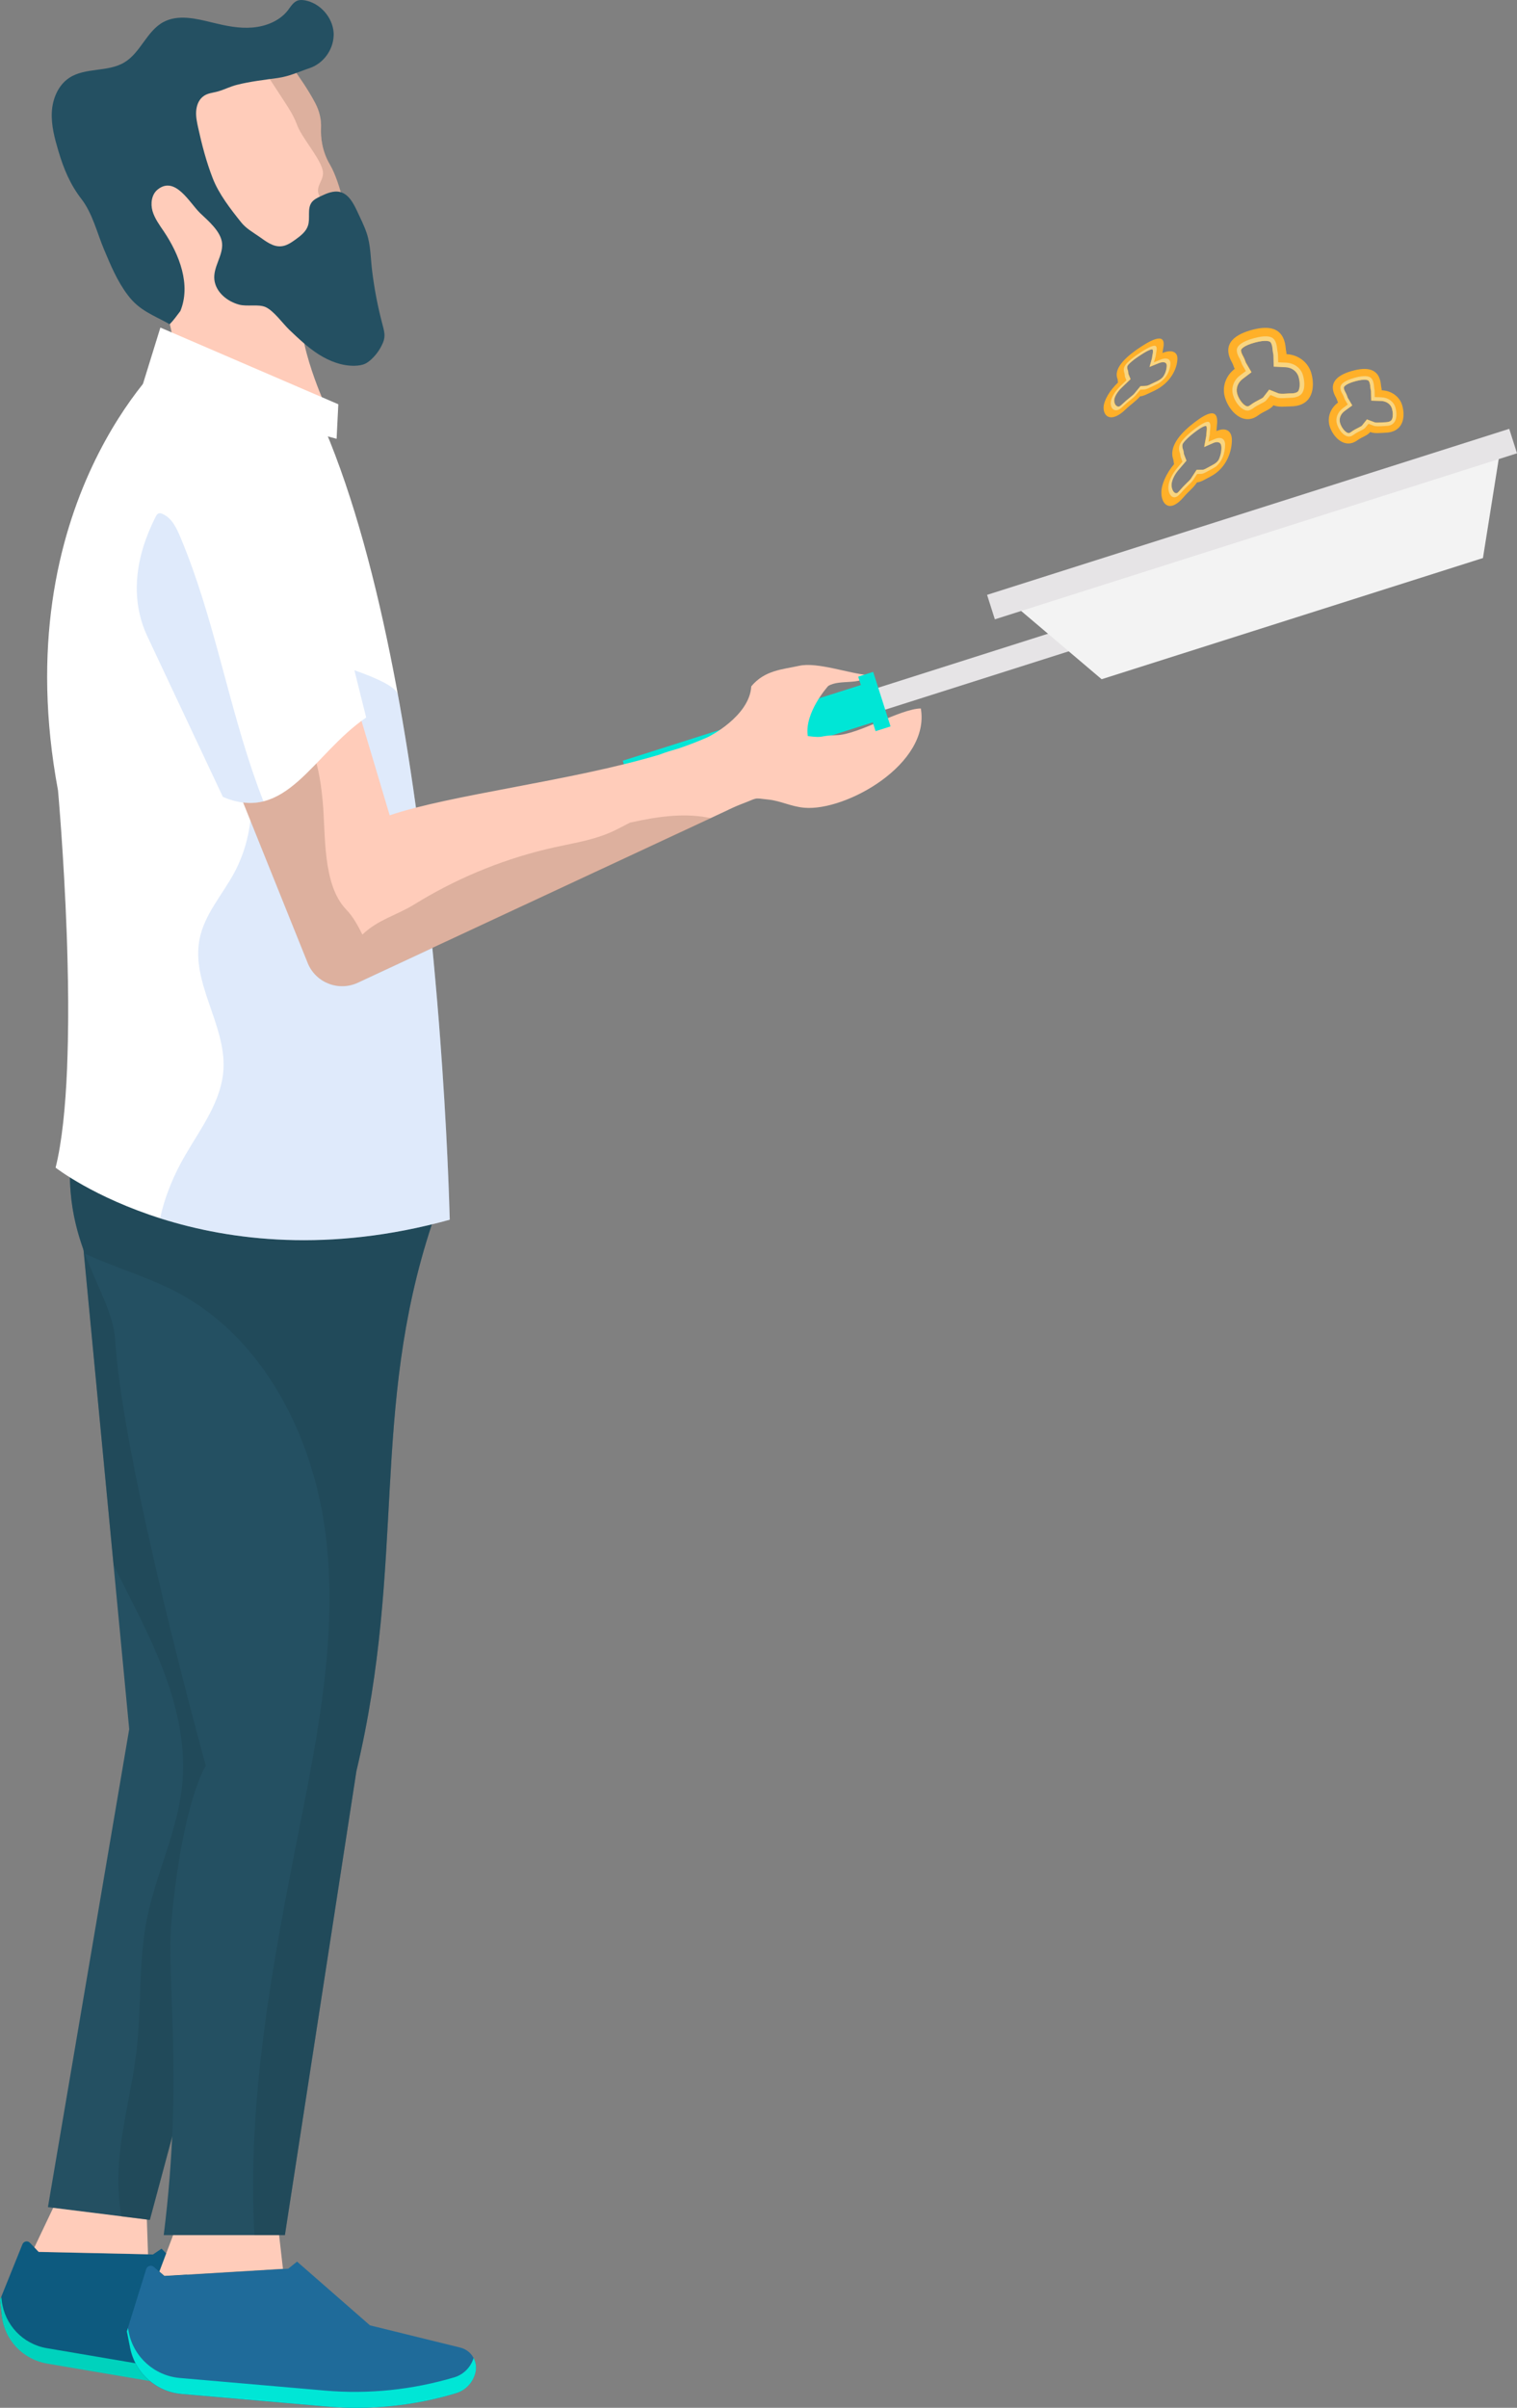 <?xml version="1.0" encoding="utf-8"?>
<!-- Generator: Adobe Illustrator 23.0.6, SVG Export Plug-In . SVG Version: 6.00 Build 0)  -->
<svg version="1.1" id="Layer_1" xmlns="http://www.w3.org/2000/svg" xmlns:xlink="http://www.w3.org/1999/xlink" x="0px" y="0px"
	 viewBox="0 0 132.32 210" style="enable-background:new 0 0 132.32 210;" xml:space="preserve">
<rect x="0" y="0" width="132.32" height="210" fill="#808080" stroke="none"/>
<style type="text/css">
	.st0{opacity:0.26;}
	.st1{clip-path:url(#SVGID_2_);}
	.st2{fill:#FFFFFF;}
	.st3{clip-path:url(#SVGID_6_);}
	.st4{clip-path:url(#SVGID_10_);}
	.st5{clip-path:url(#SVGID_14_);}
	.st6{opacity:0.76;}
	.st7{clip-path:url(#SVGID_18_);}
	.st8{clip-path:url(#SVGID_20_);fill:#EBF9FF;}
	.st9{fill:#EBF9FF;}
	.st10{clip-path:url(#SVGID_22_);}
	.st11{clip-path:url(#SVGID_24_);fill:#EBF9FF;}
	.st12{fill:none;}
	.st13{fill:none;stroke:#D4D4D1;stroke-width:0.75;stroke-miterlimit:10;}
	.st14{fill:#1F6B9A;}
	.st15{fill:#00C0E5;}
	.st16{opacity:0.8;}
	.st17{opacity:0.26;clip-path:url(#SVGID_26_);}
	.st18{clip-path:url(#SVGID_28_);}
	.st19{clip-path:url(#SVGID_26_);fill:#FFFFFF;}
	.st20{opacity:0.3;}
	.st21{clip-path:url(#SVGID_32_);}
	.st22{clip-path:url(#SVGID_34_);fill:#FFB029;}
	.st23{clip-path:url(#SVGID_36_);}
	.st24{clip-path:url(#SVGID_38_);fill:#FFB029;}
	.st25{fill:#FFB029;}
	.st26{clip-path:url(#SVGID_40_);}
	.st27{clip-path:url(#SVGID_44_);}
	.st28{clip-path:url(#SVGID_48_);}
	.st29{clip-path:url(#SVGID_50_);fill:#EBF9FF;}
	.st30{clip-path:url(#SVGID_52_);fill:#FFFFFF;}
	.st31{fill:none;stroke:#1F6B9A;stroke-width:0.75;stroke-miterlimit:10;}
	.st32{fill:none;stroke:#D6EDF9;stroke-width:2;stroke-miterlimit:10;}
	.st33{fill:#00E6D6;}
	.st34{fill:#ADDBF4;}
	.st35{fill:#BCBDBF;}
	.st36{fill:#D0D2D3;}
	.st37{fill:#E99F73;}
	.st38{fill:#245062;}
	.st39{fill:#376B96;}
	.st40{opacity:0.2;}
	.st41{clip-path:url(#SVGID_54_);fill:#5D98E9;}
	.st42{clip-path:url(#SVGID_56_);fill:#5D98E9;}
	.st43{fill:#D6EDF9;}
	.st44{opacity:0.15;}
	.st45{clip-path:url(#SVGID_58_);fill:#393C4F;}
	.st46{opacity:0.4;}
	.st47{clip-path:url(#SVGID_60_);fill:#AB8774;}
	.st48{fill:#7C5016;}
	.st49{fill:#8CC53F;}
	.st50{fill:#5D3725;}
	.st51{fill:#7FB439;}
	.st52{clip-path:url(#SVGID_62_);fill:#AB8774;}
	.st53{opacity:0.1;}
	.st54{clip-path:url(#SVGID_64_);fill:#393C4F;}
	.st55{opacity:0.25;}
	.st56{clip-path:url(#SVGID_66_);fill:#393C4F;}
	.st57{fill:#674D34;}
	.st58{clip-path:url(#SVGID_68_);fill:#563E2B;}
	.st59{clip-path:url(#SVGID_70_);fill:#563E2B;}
	.st60{clip-path:url(#SVGID_72_);fill:#563E2B;}
	.st61{fill:#FCBB98;}
	.st62{clip-path:url(#SVGID_74_);fill:#563E2B;}
	.st63{fill:#FEC19E;}
	.st64{clip-path:url(#SVGID_76_);fill:#163943;}
	.st65{clip-path:url(#SVGID_78_);fill:#163943;}
	.st66{clip-path:url(#SVGID_80_);fill:#563E2B;}
	.st67{fill:#00D5BF;}
	.st68{clip-path:url(#SVGID_82_);fill:#563E2B;}
	.st69{clip-path:url(#SVGID_84_);fill:#563E2B;}
	.st70{clip-path:url(#SVGID_86_);fill:#563E2B;}
	.st71{clip-path:url(#SVGID_88_);fill:#563E2B;}
	.st72{clip-path:url(#SVGID_90_);fill:#563E2B;}
	.st73{clip-path:url(#SVGID_92_);fill:#563E2B;}
	.st74{clip-path:url(#SVGID_94_);fill:#563E2B;}
	.st75{clip-path:url(#SVGID_96_);fill:#563E2B;}
	.st76{clip-path:url(#SVGID_100_);}
	.st77{clip-path:url(#SVGID_102_);}
	.st78{clip-path:url(#SVGID_106_);}
	.st79{clip-path:url(#SVGID_108_);}
	.st80{clip-path:url(#SVGID_112_);}
	.st81{clip-path:url(#SVGID_114_);}
	.st82{clip-path:url(#SVGID_118_);}
	.st83{clip-path:url(#SVGID_120_);}
	.st84{fill:#00C1E6;}
	.st85{fill:#1F6B99;}
	.st86{fill:#F9F7F9;}
	.st87{clip-path:url(#SVGID_124_);fill:#5D98E9;}
	.st88{clip-path:url(#SVGID_126_);fill:url(#SVGID_127_);}
	.st89{clip-path:url(#SVGID_129_);fill:#3457B4;}
	.st90{clip-path:url(#SVGID_131_);fill:#5D98E9;}
	.st91{fill:#D4D4D1;}
	.st92{fill:#FFCCBA;}
	.st93{clip-path:url(#SVGID_133_);fill:#393C4F;}
	.st94{clip-path:url(#SVGID_135_);fill:#AB8774;}
	.st95{clip-path:url(#SVGID_137_);fill:#AB8774;}
	.st96{fill:#A0A0A0;}
	.st97{fill:#FAB045;}
	.st98{clip-path:url(#SVGID_139_);fill:#393C4F;}
	.st99{clip-path:url(#SVGID_141_);fill:#393C4F;}
	.st100{clip-path:url(#SVGID_143_);fill:#393C4F;}
	.st101{clip-path:url(#SVGID_145_);fill:#393C4F;}
	.st102{clip-path:url(#SVGID_147_);}
	.st103{clip-path:url(#SVGID_149_);fill:#AB8774;}
	.st104{clip-path:url(#SVGID_151_);fill:#3A3C50;}
	.st105{fill:#0D5A7F;}
	.st106{fill:#00D2BD;}
	.st107{clip-path:url(#SVGID_153_);}
	.st108{clip-path:url(#SVGID_155_);fill:#AB8774;}
	.st109{fill:#E6E4E6;}
	.st110{fill:#F3F3F3;}
	.st111{opacity:0.39;}
	.st112{clip-path:url(#SVGID_157_);fill:#1C414E;}
	.st113{clip-path:url(#SVGID_159_);fill:#1C414E;}
	.st114{clip-path:url(#SVGID_161_);fill:#5D98E9;}
	.st115{clip-path:url(#SVGID_163_);fill:#AB8774;}
	.st116{clip-path:url(#SVGID_165_);fill:#5D98E9;}
	.st117{fill:#F8D581;}
	.st118{clip-path:url(#SVGID_167_);fill:#5D98E9;}
	.st119{clip-path:url(#SVGID_169_);fill:#5D98E9;}
	.st120{clip-path:url(#SVGID_171_);fill:#393C4F;}
	.st121{clip-path:url(#SVGID_173_);fill:#AB8774;}
	.st122{clip-path:url(#SVGID_175_);fill:#AB8774;}
	.st123{clip-path:url(#SVGID_177_);fill:#393C4F;}
	.st124{clip-path:url(#SVGID_179_);fill:#393C4F;}
	.st125{clip-path:url(#SVGID_181_);fill:#563E2B;}
	.st126{clip-path:url(#SVGID_183_);fill:#563E2B;}
	.st127{clip-path:url(#SVGID_185_);fill:#563E2B;}
	.st128{clip-path:url(#SVGID_187_);fill:#563E2B;}
	.st129{clip-path:url(#SVGID_189_);fill:#163943;}
	.st130{clip-path:url(#SVGID_191_);fill:#163943;}
	.st131{clip-path:url(#SVGID_193_);fill:#563E2B;}
	.st132{clip-path:url(#SVGID_195_);fill:#563E2B;}
	.st133{clip-path:url(#SVGID_197_);fill:#563E2B;}
	.st134{clip-path:url(#SVGID_199_);fill:#563E2B;}
	.st135{clip-path:url(#SVGID_201_);fill:#563E2B;}
	.st136{clip-path:url(#SVGID_203_);fill:#563E2B;}
	.st137{clip-path:url(#SVGID_205_);fill:#563E2B;}
	.st138{clip-path:url(#SVGID_207_);fill:#563E2B;}
	.st139{clip-path:url(#SVGID_209_);fill:#563E2B;}
	.st140{clip-path:url(#SVGID_211_);fill:#5D98E9;}
	.st141{clip-path:url(#SVGID_213_);fill:url(#SVGID_214_);}
	.st142{clip-path:url(#SVGID_216_);fill:#3457B4;}
	.st143{clip-path:url(#SVGID_218_);fill:#5D98E9;}
	.st144{clip-path:url(#SVGID_220_);fill:#393C4F;}
	.st145{clip-path:url(#SVGID_222_);fill:#AB8774;}
	.st146{clip-path:url(#SVGID_224_);fill:#AB8774;}
	.st147{clip-path:url(#SVGID_226_);fill:#393C4F;}
	.st148{clip-path:url(#SVGID_228_);fill:#393C4F;}
	.st149{clip-path:url(#SVGID_230_);fill:#393C4F;}
	.st150{clip-path:url(#SVGID_232_);fill:#393C4F;}
	.st151{clip-path:url(#SVGID_234_);}
	.st152{clip-path:url(#SVGID_236_);fill:#AB8774;}
	.st153{clip-path:url(#SVGID_238_);fill:#3A3C50;}
	.st154{clip-path:url(#SVGID_240_);}
	.st155{clip-path:url(#SVGID_242_);fill:#AB8774;}
	.st156{clip-path:url(#SVGID_244_);fill:#1C414E;}
	.st157{clip-path:url(#SVGID_246_);fill:#1C414E;}
	.st158{clip-path:url(#SVGID_248_);fill:#5D98E9;}
	.st159{clip-path:url(#SVGID_250_);fill:#AB8774;}
	.st160{clip-path:url(#SVGID_252_);fill:#5D98E9;}
</style>
<g>
	<path class="st105" d="M1.96,195.73L0,200.59l0.16,1.36c0.24,2.03,1.78,3.65,3.79,3.99l11.54,1.96c3.46,0.59,7,0.51,10.44-0.21
		c0.83-0.18,1.49-0.8,1.72-1.61c0.24-0.85-0.23-1.73-1.06-2.01l-7.08-2.37l-5.42-5.58l-0.75,0.51l-9.96-0.22l-0.76-0.79
		C2.42,195.4,2.07,195.47,1.96,195.73"/>
	<path class="st106" d="M26.83,206.61c-3.56,0.75-7.22,0.83-10.8,0.22L4.08,204.8c-2.08-0.35-3.68-2.04-3.93-4.14l-0.04-0.35
		L0,200.59l0.16,1.41c0.24,2.1,1.85,3.78,3.93,4.14l11.94,2.03c3.58,0.61,7.25,0.53,10.8-0.22c0.86-0.18,1.54-0.82,1.78-1.67
		c0.11-0.39,0.07-0.79-0.08-1.13C28.26,205.88,27.62,206.44,26.83,206.61"/>
	<polygon class="st92" points="13.9,198.12 16.04,192.45 23.98,191.72 24.68,197.88 14.34,198.5 	"/>
	<path class="st14" d="M12.75,197.91l-1.69,5.43l0.29,1.46c0.44,2.17,2.25,3.8,4.46,3.99l12.67,1.1c3.8,0.33,7.63-0.06,11.28-1.16
		c0.88-0.26,1.54-0.99,1.72-1.9c0.18-0.94-0.4-1.85-1.33-2.08l-7.88-1.94l-6.36-5.56l-0.77,0.62l-10.81,0.65l-0.89-0.79
		C13.21,197.51,12.84,197.61,12.75,197.91"/>
	<polygon class="st92" points="3,196.01 5.39,190.98 12.72,190.91 12.91,196.61 3.37,196.4 	"/>
	<path class="st92" d="M13.11,23.04c0,0,3.59,7.76,1.81,14.04l10.22,5.73l3-8c0,0-3.35-7.65-1.05-8.79L13.11,23.04z"/>
	<path class="st92" d="M24.18,4.18c0,0,2.1,2.51,3.31,4.8c0.36,0.68,0.55,1.44,0.51,2.21c-0.03,0.77,0.07,1.98,0.79,3.19
		c0.83,1.41,1.71,4.88,1.78,7.62c0.04,1.67-1.01,3.18-2.59,3.72C24.32,26.97,17,28.99,14.5,26.29c0,0-7.94-17.44-4.2-19.46
		C14.04,4.81,18.17,1.65,24.18,4.18"/>
	<g class="st46">
		<g>
			<defs>
				<rect id="SVGID_239_" x="21.22" y="2.28" width="9.83" height="22.38"/>
			</defs>
			<clipPath id="SVGID_2_">
				<use xlink:href="#SVGID_239_"  style="overflow:visible;"/>
			</clipPath>
			<g class="st1">
				<defs>
					
						<rect id="SVGID_241_" x="23.01" y="2.66" transform="matrix(0.986 -0.17 0.17 0.986 -1.906 4.629)" width="6.25" height="21.63"/>
				</defs>
				<clipPath id="SVGID_4_">
					<use xlink:href="#SVGID_241_"  style="overflow:visible;"/>
				</clipPath>
				<path style="clip-path:url(#SVGID_4_);fill:#AB8774;" d="M28.01,11.19c0.03-0.77-0.15-1.53-0.51-2.21
					c-1.21-2.29-3.32-4.8-3.32-4.8c-1.04-0.44-2.02-0.7-2.96-0.83c1.2,1.84,2.39,3.68,3.59,5.51c0.41,0.63,0.82,1.27,1.08,1.98
					c0.4,1.13,1.89,2.76,2.23,3.91c0.29,0.95-0.69,1.41-0.28,2.31c0.96,2.14,1.28,4.69,2.37,6.68c0.25-0.53,0.39-1.13,0.37-1.75
					c-0.07-2.74-0.94-6.21-1.78-7.62C28.08,13.16,27.98,11.96,28.01,11.19"/>
			</g>
		</g>
	</g>
	<path class="st38" d="M26.6,0.03C26.4,0,26.18-0.02,25.98,0.04c-0.39,0.13-0.62,0.53-0.87,0.86c-0.72,0.93-1.91,1.4-3.09,1.5
		c-1.17,0.1-2.34-0.15-3.49-0.43c-1.42-0.35-3-0.74-4.29-0.04c-1.44,0.78-1.98,2.67-3.39,3.51C9.42,6.31,7.45,5.86,6.04,6.79
		C5.07,7.43,4.58,8.62,4.52,9.78c-0.06,1.16,0.25,2.3,0.58,3.41c0.47,1.58,1.03,2.91,2.02,4.19c0.95,1.24,1.35,2.94,1.95,4.37
		c0.58,1.38,1.16,2.78,2.07,3.98c1.04,1.39,2.25,1.75,3.66,2.55c0.34-0.34,0.63-0.76,0.93-1.15c0.94-2.28-0.07-4.91-1.45-6.96
		c-0.38-0.56-0.79-1.12-0.98-1.77c-0.18-0.65-0.08-1.43,0.44-1.86c1.54-1.26,2.81,1.18,3.72,2.05c0.7,0.67,1.81,1.59,1.91,2.62
		c0.1,1.09-0.8,2.07-0.67,3.2c0.13,1.07,1.11,1.88,2.16,2.16c0.7,0.19,1.7-0.07,2.32,0.22c0.71,0.33,1.48,1.42,2.05,1.97
		c0.81,0.77,1.63,1.55,2.57,2.15c0.95,0.6,2.04,1.02,3.16,0.99c0.31-0.01,0.62-0.05,0.9-0.18c0.2-0.1,0.38-0.24,0.54-0.39
		c0.43-0.4,0.77-0.89,1-1.43c0.26-0.61,0.1-1.05-0.06-1.68c-0.39-1.48-0.68-2.99-0.87-4.51c-0.15-1.13-0.12-2.3-0.49-3.39
		c-0.23-0.68-0.56-1.32-0.86-1.97c-0.32-0.67-0.72-1.41-1.44-1.6c-0.58-0.15-1.18,0.11-1.72,0.37c-0.29,0.14-0.59,0.28-0.78,0.54
		c-0.4,0.56-0.1,1.37-0.32,2.03c-0.17,0.52-0.64,0.88-1.08,1.2c-0.38,0.27-0.78,0.55-1.25,0.59c-0.73,0.07-1.36-0.45-1.92-0.84
		c-0.59-0.41-1.15-0.71-1.6-1.28c-0.91-1.14-1.92-2.44-2.45-3.8c-0.56-1.44-0.95-2.93-1.28-4.44c-0.1-0.46-0.2-0.93-0.17-1.4
		c0.03-0.47,0.19-0.95,0.55-1.26c0.41-0.36,0.91-0.35,1.4-0.5c0.54-0.16,1.04-0.42,1.6-0.56c1.18-0.3,2.38-0.43,3.58-0.6
		c1.04-0.15,1.79-0.53,2.77-0.86c1.17-0.39,2.03-1.55,2.09-2.78c0.01-0.11,0.01-0.22,0-0.33C29,1.5,27.93,0.28,26.6,0.03"/>
	
		<rect x="63.95" y="59.3" transform="matrix(0.953 -0.303 0.303 0.953 -14.561 26.739)" class="st109" width="29.94" height="2.01"/>
	
		<rect x="54.3" y="62.88" transform="matrix(0.953 -0.303 0.303 0.953 -16.482 22.877)" class="st33" width="22.47" height="3.42"/>
	<polygon class="st110" points="96.09,59.24 129.35,48.67 131.05,38 87.4,51.87 	"/>
	
		<rect x="85.31" y="44.61" transform="matrix(0.953 -0.303 0.303 0.953 -8.72 35.217)" class="st109" width="47.79" height="2.24"/>
	<polygon class="st38" points="28.7,105.15 24.7,150.29 13.07,193.61 4.18,192.5 11.27,150.81 6.49,100.69 	"/>
	<g class="st111">
		<g>
			<defs>
				<rect id="SVGID_243_" x="6.72" y="100.98" width="21.98" height="92.63"/>
			</defs>
			<clipPath id="SVGID_6_">
				<use xlink:href="#SVGID_243_"  style="overflow:visible;"/>
			</clipPath>
			<path style="clip-path:url(#SVGID_6_);fill:#1C414E;" d="M10.45,187.81c0.32-3.01,1.11-5.96,1.46-8.96
				c0.44-3.8,0.16-7.67,0.89-11.42c0.79-4,2.71-7.76,3.1-11.82c0.43-4.53-1.1-9.03-3.03-13.15c-0.94-2.01-1.98-3.97-2.96-5.96
				l-3.18-33.4c0.34-0.75,0.75-1.46,1.25-2.11l20.73,4.16l-4.01,45.15l-11.63,43.32l-2.48-0.31
				C10.27,191.5,10.26,189.62,10.45,187.81"/>
		</g>
	</g>
	<path class="st38" d="M37.67,97c0,0,2.07,3.51,0,9.78c-5.41,16.36-2.21,29.33-6.58,47.68l-6.24,40.48H14.28
		c1.74-13.87,0.19-22.32,0.69-27.57c0.98-10.33,2.98-13.37,2.98-13.37s-7.2-25.99-7.9-37.09C9.75,112.07,4.17,107.66,6.8,97H37.67z"
		/>
	<g class="st111">
		<g>
			<defs>
				<rect id="SVGID_245_" x="6.09" y="96.99" width="32.5" height="97.95"/>
			</defs>
			<clipPath id="SVGID_8_">
				<use xlink:href="#SVGID_245_"  style="overflow:visible;"/>
			</clipPath>
			<path style="clip-path:url(#SVGID_8_);fill:#1C414E;" d="M6.8,97h30.87c0,0,2.07,3.51,0,9.78c-5.41,16.36-2.21,29.33-6.58,47.68
				l-6.24,40.48h-2.66c-0.66-11.72,1.58-23.71,3.89-35.34c1.68-8.48,3.39-17.13,2.33-25.71c-1.06-8.58-5.4-17.23-13.06-21.23
				c-2.54-1.32-5.34-2.11-7.93-3.31C6.26,106.28,5.45,102.46,6.8,97"/>
		</g>
	</g>
	<path class="st2" d="M38.58,93.2c-0.05-0.77-0.11-1.56-0.17-2.38c-0.16-2.19-0.36-4.55-0.59-7.02c-0.07-0.78-0.15-1.57-0.23-2.38
		C36.13,67,33.4,49.38,28.31,37.37L14.54,31.2c0,0-14.16,12.67-9.48,37.74c0,0,0.51,5.64,0.76,12.49c0.03,0.78,0.05,1.57,0.07,2.38
		c0.06,2.32,0.08,4.7,0.03,7.02c-0.02,0.8-0.04,1.6-0.07,2.38c-0.14,3.33-0.44,6.38-1,8.63c0,0,13.25,10.39,34.38,4.54
		C39.22,106.37,39.12,101.09,38.58,93.2"/>
	<g class="st40">
		<g>
			<defs>
				<rect id="SVGID_247_" x="13.97" y="54.69" width="25.25" height="53.47"/>
			</defs>
			<clipPath id="SVGID_10_">
				<use xlink:href="#SVGID_247_"  style="overflow:visible;"/>
			</clipPath>
			<path style="clip-path:url(#SVGID_10_);fill:#5D98E9;" d="M13.97,106.25c0.41-1.93,1.21-3.83,2.2-5.52
				c1.39-2.38,3.16-4.72,3.32-7.46c0.23-3.89-2.85-7.56-2.08-11.38c0.42-2.13,1.97-3.83,3-5.73c2.25-4.14,1.97-9.53-0.71-13.41
				c-0.87-1.26-1.96-2.36-2.76-3.67c-0.8-1.31-1.28-2.94-0.76-4.38c0,0,18.11,3.62,18.53,5.91c4.04,22.07,4.52,45.77,4.52,45.77
				C28.57,109.32,19.93,108.15,13.97,106.25"/>
		</g>
	</g>
	<path class="st92" d="M80.32,61.79c-1.78,0.02-5.47,2.29-7.35,2.33c-1.65,0.04-0.94,0.27-2.51,0.08c-0.32-2.05,1.78-4.37,1.78-4.37
		c1.01-0.62,2.8-0.02,3.51-0.95c-1.62-0.11-4.46-1.17-6.05-0.81c-1.43,0.32-2.99,0.37-4.17,1.79c-0.15,2.63-3.77,4.43-3.77,4.42
		c-0.78,0.35-1.64,0.68-2.54,0.99c-0.59,0.17-1.16,0.34-1.71,0.55c-7.69,2.3-18.19,3.48-23.52,5.29l-7.18-24.07
		c-1.34-4.19-6.21-6.07-10.02-3.86c-2.96,1.72-4.21,5.35-2.93,8.53l12.98,32.27c0.7,1.73,2.72,2.51,4.41,1.7l32.2-15.01
		c0-0.01,0.81-0.39,1.22-0.54c1.52-0.57,0.96-0.55,2.37-0.39c1.06,0.11,1.96,0.61,3.12,0.71C73.78,70.77,81.16,66.64,80.32,61.79"/>
	<g class="st46">
		<g>
			<defs>
				<rect id="SVGID_249_" x="18.27" y="61.88" width="43.75" height="24.14"/>
			</defs>
			<clipPath id="SVGID_12_">
				<use xlink:href="#SVGID_249_"  style="overflow:visible;"/>
			</clipPath>
			<path style="clip-path:url(#SVGID_12_);fill:#AB8774;" d="M54.94,71.75c-0.34,0.18-0.68,0.36-1.02,0.53
				c-2.05,1.07-4.17,1.26-6.41,1.82c-4,0.98-7.84,2.6-11.34,4.76c-1.56,0.97-3.17,1.32-4.56,2.65c-0.39-0.77-0.8-1.55-1.4-2.17
				c-2.11-2.18-1.79-6.57-2.06-9.41c-0.13-1.42-0.33-2.85-0.81-4.21c-0.25-0.71-0.34-1.1-0.38-1.84c-0.03-0.57-0.02-1.34-0.55-1.71
				c-0.81-0.55-2.97-0.18-3.91-0.11c-1.42,0.09-2.84,0.3-4.23,0.64l8.57,21.3c0.7,1.73,2.72,2.51,4.41,1.7l30.77-14.34
				C59.8,70.88,57.49,71.18,54.94,71.75"/>
		</g>
	</g>
	<path class="st2" d="M27.9,46.4l4.04,16.18c-4.67,3.19-6.97,9.3-12.5,6.91l-6.6-14.02c-1.05-2.46-1.24-5.21-0.43-7.76
		c2.65-8.3,8.06-7.67,11.58-6.16C26.02,42.42,27.47,44.24,27.9,46.4"/>
	<g class="st40">
		<g>
			<defs>
				<rect id="SVGID_251_" x="11.93" y="44.75" width="11.05" height="25.27"/>
			</defs>
			<clipPath id="SVGID_14_">
				<use xlink:href="#SVGID_251_"  style="overflow:visible;"/>
			</clipPath>
			<path style="clip-path:url(#SVGID_14_);fill:#5D98E9;" d="M12.49,47.73c0.28-0.91,0.65-1.8,1.08-2.65
				c0.07-0.13,0.15-0.28,0.3-0.31c0.1-0.03,0.2,0.01,0.3,0.05c0.82,0.35,1.24,1.25,1.58,2.07c2.94,7.01,4.14,14.54,6.73,21.68
				c0.16,0.44,0.33,0.88,0.5,1.32c-1.04,0.26-2.2,0.19-3.54-0.39l-6.6-14.03C11.66,52.94,11.72,50.26,12.49,47.73"/>
		</g>
	</g>
	
		<rect x="75.55" y="58.69" transform="matrix(0.953 -0.304 0.304 0.953 -14.985 26.051)" class="st33" width="1.37" height="4.99"/>
	<path class="st33" d="M39.64,207.34c-3.66,1.09-7.48,1.49-11.28,1.16l-12.67-1.1c-2.21-0.19-4.03-1.82-4.46-3.99l-0.07-0.37
		l-0.09,0.3l0.29,1.46c0.44,2.17,2.26,3.8,4.46,3.99l12.67,1.1c3.8,0.33,7.63-0.06,11.28-1.16c0.88-0.26,1.54-0.99,1.72-1.9
		c0.08-0.42,0-0.83-0.18-1.18C41.07,206.45,40.45,207.09,39.64,207.34"/>
	<polygon class="st2" points="12.39,33.74 29.36,38.27 29.51,35.26 13.99,28.57 	"/>
	<path class="st25" d="M120.52,34.04c0-0.14-0.05-0.27-0.06-0.42c-0.13-1.61-1.37-1.58-2.45-1.29c-1.09,0.29-2.31,0.91-1.48,2.34
		c0.08,0.14,0.11,0.3,0.18,0.44c-0.63,0.46-0.95,1.24-0.75,1.99c0.27,1,1.33,2.12,2.45,1.29c0.38-0.28,0.84-0.38,1.11-0.71
		c0.4,0.15,0.84,0.08,1.32,0.06c1.56-0.05,1.75-1.34,1.48-2.34C122.11,34.6,121.37,34.07,120.52,34.04 M121.44,36.5
		c-0.05,0.17-0.14,0.24-0.31,0.29c-0.08,0.02-0.18,0.03-0.29,0.04c-0.11,0-0.22,0.01-0.34,0.02c-0.25,0.01-0.49,0.03-0.61-0.02
		l-0.66-0.25l-0.44,0.55c-0.04,0.04-0.19,0.12-0.31,0.18c-0.18,0.09-0.41,0.2-0.63,0.37c-0.08,0.06-0.14,0.08-0.17,0.09
		c-0.22,0.06-0.66-0.39-0.8-0.9c-0.1-0.37,0.06-0.77,0.4-1.02l0.67-0.49l-0.41-0.68c-0.01-0.02-0.02-0.05-0.02-0.07
		c-0.04-0.1-0.08-0.23-0.16-0.37c-0.19-0.33-0.15-0.46-0.14-0.48c0.01-0.03,0.15-0.29,1.03-0.52c0.79-0.21,1.04-0.09,1.08-0.06
		c0.05,0.03,0.16,0.15,0.19,0.56c0.01,0.11,0.03,0.2,0.04,0.27c0.01,0.04,0.01,0.07,0.02,0.09l0.02,0.84l0.87,0.03
		c0.46,0.02,0.84,0.29,0.95,0.69C121.5,35.96,121.51,36.28,121.44,36.5"/>
	<path class="st117" d="M121.74,36.58c0.09-0.27,0.08-0.65-0.02-1.02c-0.14-0.53-0.64-0.89-1.23-0.91l-0.58-0.02l-0.01-0.56
		c0-0.03-0.01-0.08-0.02-0.13c-0.01-0.07-0.03-0.15-0.03-0.24c-0.03-0.39-0.14-0.66-0.32-0.78c-0.17-0.11-0.54-0.2-1.34,0.02
		c-0.92,0.25-1.17,0.54-1.24,0.7c-0.08,0.18-0.03,0.43,0.16,0.75c0.07,0.12,0.11,0.23,0.14,0.32c0.01,0.04,0.03,0.09,0.04,0.11
		l0.27,0.46l-0.44,0.33c-0.44,0.33-0.65,0.86-0.51,1.34c0.17,0.62,0.72,1.24,1.18,1.11c0.09-0.02,0.18-0.07,0.28-0.14
		c0.2-0.15,0.4-0.25,0.58-0.34c0.18-0.09,0.34-0.17,0.42-0.26l0.3-0.36l0.44,0.17c0.18,0.07,0.44,0.05,0.74,0.04
		c0.11-0.01,0.22-0.01,0.33-0.02c0.14,0,0.26-0.02,0.36-0.05C121.49,37.01,121.65,36.85,121.74,36.58 M121.13,36.79
		c-0.08,0.02-0.18,0.04-0.29,0.04c-0.11,0-0.23,0.01-0.34,0.02c-0.25,0.01-0.49,0.03-0.61-0.02l-0.66-0.25l-0.44,0.55
		c-0.04,0.04-0.19,0.12-0.31,0.18c-0.18,0.09-0.41,0.2-0.63,0.37c-0.08,0.06-0.14,0.08-0.17,0.09c-0.22,0.06-0.66-0.39-0.8-0.9
		c-0.1-0.37,0.06-0.77,0.4-1.02l0.67-0.49l-0.4-0.68c-0.01-0.02-0.02-0.05-0.02-0.07c-0.04-0.1-0.08-0.23-0.16-0.37
		c-0.19-0.33-0.15-0.46-0.14-0.48c0.01-0.03,0.15-0.29,1.03-0.52c0.79-0.21,1.04-0.08,1.08-0.06c0.05,0.03,0.16,0.15,0.19,0.56
		c0.01,0.11,0.03,0.2,0.04,0.27c0.01,0.04,0.01,0.07,0.02,0.09l0.02,0.84l0.87,0.03c0.46,0.02,0.84,0.29,0.94,0.69
		c0.09,0.32,0.09,0.64,0.02,0.85C121.38,36.67,121.3,36.74,121.13,36.79"/>
	<path class="st25" d="M106.1,37.6c0.03-0.15,0.02-0.28,0.04-0.43c0.23-1.73-0.89-1.14-1.94-0.34c-1.05,0.8-2.3,2.03-1.86,3.25
		c0.04,0.12,0.03,0.29,0.07,0.4c-0.67,0.79-1.13,1.79-1.11,2.53c0.02,0.99,0.74,1.76,1.95,0.34c0.4-0.48,0.84-0.79,1.16-1.28
		c0.33-0.01,0.75-0.29,1.18-0.51c1.42-0.74,1.88-2.25,1.86-3.24C107.42,37.52,106.86,37.26,106.1,37.6 M106.39,39.92
		c-0.09,0.21-0.18,0.33-0.35,0.46c-0.08,0.06-0.17,0.12-0.27,0.17c-0.1,0.05-0.21,0.11-0.31,0.17c-0.23,0.13-0.45,0.25-0.55,0.25
		l-0.54,0.01l-0.52,0.8c-0.04,0.06-0.2,0.22-0.32,0.33c-0.19,0.18-0.41,0.41-0.65,0.69c-0.09,0.1-0.14,0.15-0.17,0.17
		c-0.21,0.16-0.52-0.14-0.53-0.65c-0.01-0.36,0.22-0.88,0.58-1.31l0.71-0.84l-0.22-0.58c0-0.02-0.01-0.04-0.01-0.07
		c-0.01-0.09-0.02-0.22-0.07-0.34c-0.1-0.28-0.04-0.44-0.03-0.47c0.02-0.04,0.2-0.38,1.05-1.03c0.77-0.59,0.96-0.55,0.99-0.54
		c0.03,0.01,0.11,0.09,0.05,0.53c-0.02,0.11-0.02,0.21-0.02,0.28c0,0.04,0,0.07-0.01,0.1l-0.17,0.92l0.79-0.35
		c0.41-0.18,0.7-0.04,0.71,0.35C106.56,39.3,106.5,39.65,106.39,39.92"/>
	<path class="st117" d="M106.65,39.89c0.14-0.34,0.21-0.75,0.21-1.12c-0.01-0.52-0.38-0.71-0.92-0.47l-0.53,0.23l0.11-0.62
		c0.01-0.03,0.01-0.09,0.01-0.14c0-0.07,0.01-0.16,0.02-0.25c0.06-0.42,0.02-0.66-0.12-0.72c-0.13-0.05-0.44,0.02-1.22,0.61
		c-0.89,0.68-1.19,1.12-1.28,1.32c-0.11,0.23-0.12,0.49-0.02,0.76c0.04,0.1,0.05,0.21,0.06,0.29c0.01,0.04,0.01,0.09,0.02,0.1
		l0.15,0.39l-0.47,0.56c-0.47,0.56-0.77,1.23-0.76,1.71c0.01,0.61,0.38,1.06,0.83,0.71c0.09-0.07,0.18-0.16,0.29-0.28
		c0.21-0.25,0.42-0.45,0.6-0.63c0.19-0.18,0.35-0.34,0.44-0.47l0.35-0.53l0.36-0.01c0.15,0,0.39-0.13,0.67-0.29
		c0.1-0.05,0.2-0.11,0.3-0.16c0.12-0.06,0.24-0.14,0.34-0.21C106.32,40.46,106.51,40.22,106.65,39.89 M106.05,40.38
		c-0.08,0.06-0.17,0.12-0.27,0.17c-0.1,0.05-0.21,0.11-0.31,0.17c-0.23,0.13-0.45,0.25-0.55,0.25l-0.54,0.01l-0.52,0.8
		c-0.04,0.06-0.2,0.22-0.32,0.33c-0.18,0.18-0.41,0.41-0.65,0.69c-0.08,0.1-0.14,0.15-0.17,0.18c-0.21,0.16-0.51-0.14-0.53-0.65
		c-0.01-0.36,0.22-0.88,0.58-1.31l0.72-0.84l-0.22-0.58c0-0.02-0.01-0.04-0.01-0.06c-0.01-0.09-0.02-0.22-0.07-0.34
		c-0.1-0.28-0.04-0.44-0.03-0.47c0.02-0.04,0.2-0.38,1.05-1.03c0.77-0.59,0.96-0.55,0.99-0.54c0.04,0.01,0.11,0.09,0.05,0.53
		c-0.02,0.11-0.02,0.21-0.03,0.28c0,0.04,0,0.07-0.01,0.1l-0.17,0.92l0.79-0.35c0.41-0.18,0.7-0.04,0.71,0.35
		c0.01,0.31-0.06,0.66-0.17,0.94C106.31,40.13,106.21,40.25,106.05,40.38"/>
	<path class="st25" d="M101.39,30.79c0.04-0.13,0.03-0.23,0.06-0.36c0.32-1.44-0.84-0.9-1.94-0.18c-1.1,0.72-2.42,1.8-2.04,2.78
		c0.04,0.1,0.02,0.24,0.05,0.33c-0.72,0.69-1.23,1.54-1.26,2.15c-0.03,0.82,0.66,1.42,1.94,0.18c0.43-0.42,0.89-0.7,1.24-1.12
		c0.33-0.02,0.77-0.28,1.22-0.48c1.47-0.69,2.02-1.97,2.04-2.79C102.72,30.66,102.17,30.47,101.39,30.79 M101.56,32.7
		c-0.1,0.18-0.19,0.28-0.37,0.4c-0.08,0.05-0.18,0.11-0.28,0.15c-0.11,0.05-0.21,0.1-0.32,0.15c-0.24,0.12-0.47,0.23-0.56,0.24
		l-0.55,0.04l-0.57,0.69c-0.05,0.05-0.22,0.19-0.34,0.29c-0.2,0.16-0.44,0.36-0.69,0.6c-0.09,0.09-0.15,0.13-0.18,0.16
		c-0.22,0.14-0.51-0.09-0.5-0.51c0.01-0.3,0.27-0.74,0.66-1.11l0.76-0.73l-0.19-0.47c0-0.01,0-0.04-0.01-0.05
		c0-0.08-0.01-0.18-0.05-0.28c-0.09-0.23-0.02-0.36,0-0.39c0.02-0.03,0.22-0.33,1.12-0.91c0.8-0.53,1-0.51,1.03-0.5
		c0.04,0.01,0.11,0.07,0.03,0.44c-0.02,0.09-0.03,0.17-0.04,0.24c0,0.03-0.01,0.06-0.01,0.08L100.27,32l0.81-0.33
		c0.43-0.17,0.71-0.07,0.69,0.25C101.77,32.18,101.68,32.47,101.56,32.7"/>
	<path class="st117" d="M101.82,32.66c0.16-0.29,0.26-0.63,0.27-0.94c0.01-0.43-0.35-0.57-0.9-0.34l-0.54,0.22l0.15-0.52
		c0.01-0.03,0.01-0.07,0.02-0.12c0.01-0.06,0.02-0.13,0.03-0.21c0.08-0.35,0.05-0.55-0.09-0.59c-0.13-0.03-0.45,0.04-1.27,0.57
		c-0.93,0.61-1.26,0.99-1.36,1.16c-0.12,0.2-0.14,0.41-0.06,0.63c0.03,0.08,0.04,0.17,0.04,0.24c0,0.03,0.01,0.07,0.01,0.09
		l0.13,0.32l-0.51,0.49c-0.51,0.49-0.84,1.06-0.86,1.46c-0.02,0.51,0.33,0.85,0.8,0.55c0.09-0.06,0.19-0.14,0.3-0.25
		c0.23-0.22,0.45-0.4,0.64-0.55c0.2-0.16,0.37-0.3,0.46-0.42l0.38-0.46l0.37-0.02c0.15-0.01,0.4-0.13,0.69-0.27
		c0.1-0.05,0.21-0.1,0.31-0.15c0.13-0.06,0.25-0.12,0.36-0.2C101.46,33.15,101.66,32.94,101.82,32.66 M101.19,33.1
		c-0.08,0.05-0.18,0.11-0.28,0.16c-0.11,0.05-0.21,0.1-0.32,0.15c-0.24,0.12-0.47,0.23-0.57,0.24l-0.55,0.04l-0.57,0.69
		c-0.05,0.05-0.22,0.19-0.34,0.29c-0.2,0.16-0.44,0.36-0.69,0.6c-0.09,0.09-0.15,0.13-0.19,0.15c-0.22,0.14-0.51-0.09-0.5-0.51
		c0.01-0.3,0.27-0.74,0.66-1.11l0.76-0.73l-0.19-0.47c0-0.01,0-0.04,0-0.05c-0.01-0.08-0.01-0.18-0.05-0.28
		c-0.09-0.23-0.02-0.36,0-0.39c0.02-0.03,0.22-0.33,1.11-0.91c0.8-0.52,1-0.51,1.03-0.5c0.03,0.01,0.11,0.07,0.03,0.44
		c-0.02,0.09-0.03,0.17-0.04,0.24c0,0.03-0.01,0.06-0.01,0.08L100.27,32l0.81-0.33c0.43-0.17,0.71-0.07,0.69,0.25
		c-0.01,0.26-0.09,0.55-0.22,0.78C101.46,32.88,101.36,32.98,101.19,33.1"/>
	<path class="st25" d="M112.22,30.89c-0.01-0.17-0.06-0.33-0.07-0.51c-0.18-1.98-1.65-1.95-2.94-1.61c-1.29,0.35-2.74,1.1-1.74,2.86
		c0.1,0.17,0.13,0.37,0.23,0.54c-0.74,0.56-1.12,1.51-0.87,2.43c0.33,1.23,1.61,2.62,2.94,1.61c0.45-0.34,1-0.46,1.31-0.86
		c0.48,0.19,1.01,0.1,1.57,0.09c1.85-0.04,2.07-1.63,1.74-2.86C114.12,31.59,113.23,30.93,112.22,30.89 M113.34,33.92
		c-0.06,0.2-0.16,0.3-0.37,0.35c-0.1,0.03-0.21,0.04-0.34,0.04c-0.14,0-0.27,0.01-0.4,0.02c-0.3,0.02-0.58,0.03-0.73-0.03
		l-0.79-0.32l-0.52,0.67c-0.04,0.05-0.23,0.15-0.37,0.22c-0.22,0.11-0.48,0.25-0.74,0.45c-0.09,0.07-0.16,0.1-0.2,0.11
		c-0.26,0.07-0.79-0.48-0.96-1.12c-0.12-0.45,0.06-0.94,0.46-1.25l0.79-0.6l-0.49-0.84c-0.01-0.02-0.02-0.06-0.03-0.08
		c-0.04-0.12-0.1-0.28-0.2-0.46c-0.23-0.41-0.19-0.56-0.18-0.59c0.02-0.03,0.17-0.35,1.23-0.63c0.94-0.25,1.24-0.09,1.29-0.06
		c0.06,0.04,0.19,0.18,0.23,0.68c0.01,0.13,0.03,0.24,0.05,0.33c0.01,0.04,0.02,0.09,0.02,0.12l0.03,1.03l1.04,0.05
		c0.55,0.03,1,0.37,1.13,0.86C113.4,33.26,113.42,33.65,113.34,33.92"/>
	<path class="st117" d="M113.7,34.02c0.1-0.33,0.09-0.79-0.04-1.26c-0.17-0.65-0.77-1.1-1.48-1.13l-0.69-0.03l-0.02-0.69
		c0-0.03-0.01-0.1-0.02-0.17c-0.02-0.09-0.04-0.19-0.05-0.3c-0.04-0.48-0.18-0.81-0.4-0.96c-0.2-0.14-0.64-0.25-1.6,0.01
		c-1.1,0.29-1.4,0.66-1.48,0.85c-0.09,0.22-0.03,0.53,0.2,0.92c0.08,0.15,0.13,0.28,0.17,0.39c0.02,0.05,0.04,0.12,0.05,0.14
		l0.33,0.57l-0.53,0.4c-0.52,0.4-0.76,1.04-0.6,1.65c0.2,0.76,0.87,1.53,1.42,1.38c0.1-0.03,0.22-0.09,0.33-0.17
		c0.23-0.18,0.48-0.3,0.69-0.41c0.22-0.11,0.41-0.21,0.49-0.32l0.35-0.44l0.52,0.21c0.22,0.09,0.53,0.07,0.88,0.05
		c0.13-0.01,0.26-0.01,0.39-0.02c0.16,0,0.31-0.02,0.43-0.06h0C113.4,34.54,113.6,34.35,113.7,34.02 M112.97,34.27
		c-0.1,0.03-0.21,0.04-0.35,0.04c-0.13,0-0.27,0.01-0.4,0.02c-0.3,0.02-0.58,0.03-0.73-0.03l-0.79-0.31l-0.52,0.67
		c-0.04,0.05-0.23,0.15-0.37,0.22c-0.22,0.11-0.48,0.25-0.75,0.45c-0.09,0.07-0.16,0.1-0.2,0.11c-0.26,0.07-0.79-0.48-0.96-1.12
		c-0.12-0.45,0.06-0.94,0.46-1.25l0.79-0.6l-0.49-0.84c-0.01-0.02-0.02-0.06-0.03-0.08c-0.04-0.12-0.1-0.28-0.2-0.46
		c-0.23-0.41-0.19-0.56-0.18-0.59c0.02-0.03,0.17-0.35,1.23-0.63c0.95-0.25,1.24-0.09,1.29-0.06c0.06,0.04,0.19,0.18,0.23,0.69
		c0.01,0.13,0.03,0.24,0.05,0.33c0.01,0.04,0.02,0.09,0.02,0.12l0.03,1.03l1.04,0.05c0.55,0.03,1,0.37,1.13,0.86
		c0.11,0.39,0.12,0.78,0.04,1.05C113.27,34.12,113.18,34.21,112.97,34.27"/>
</g>
</svg>
